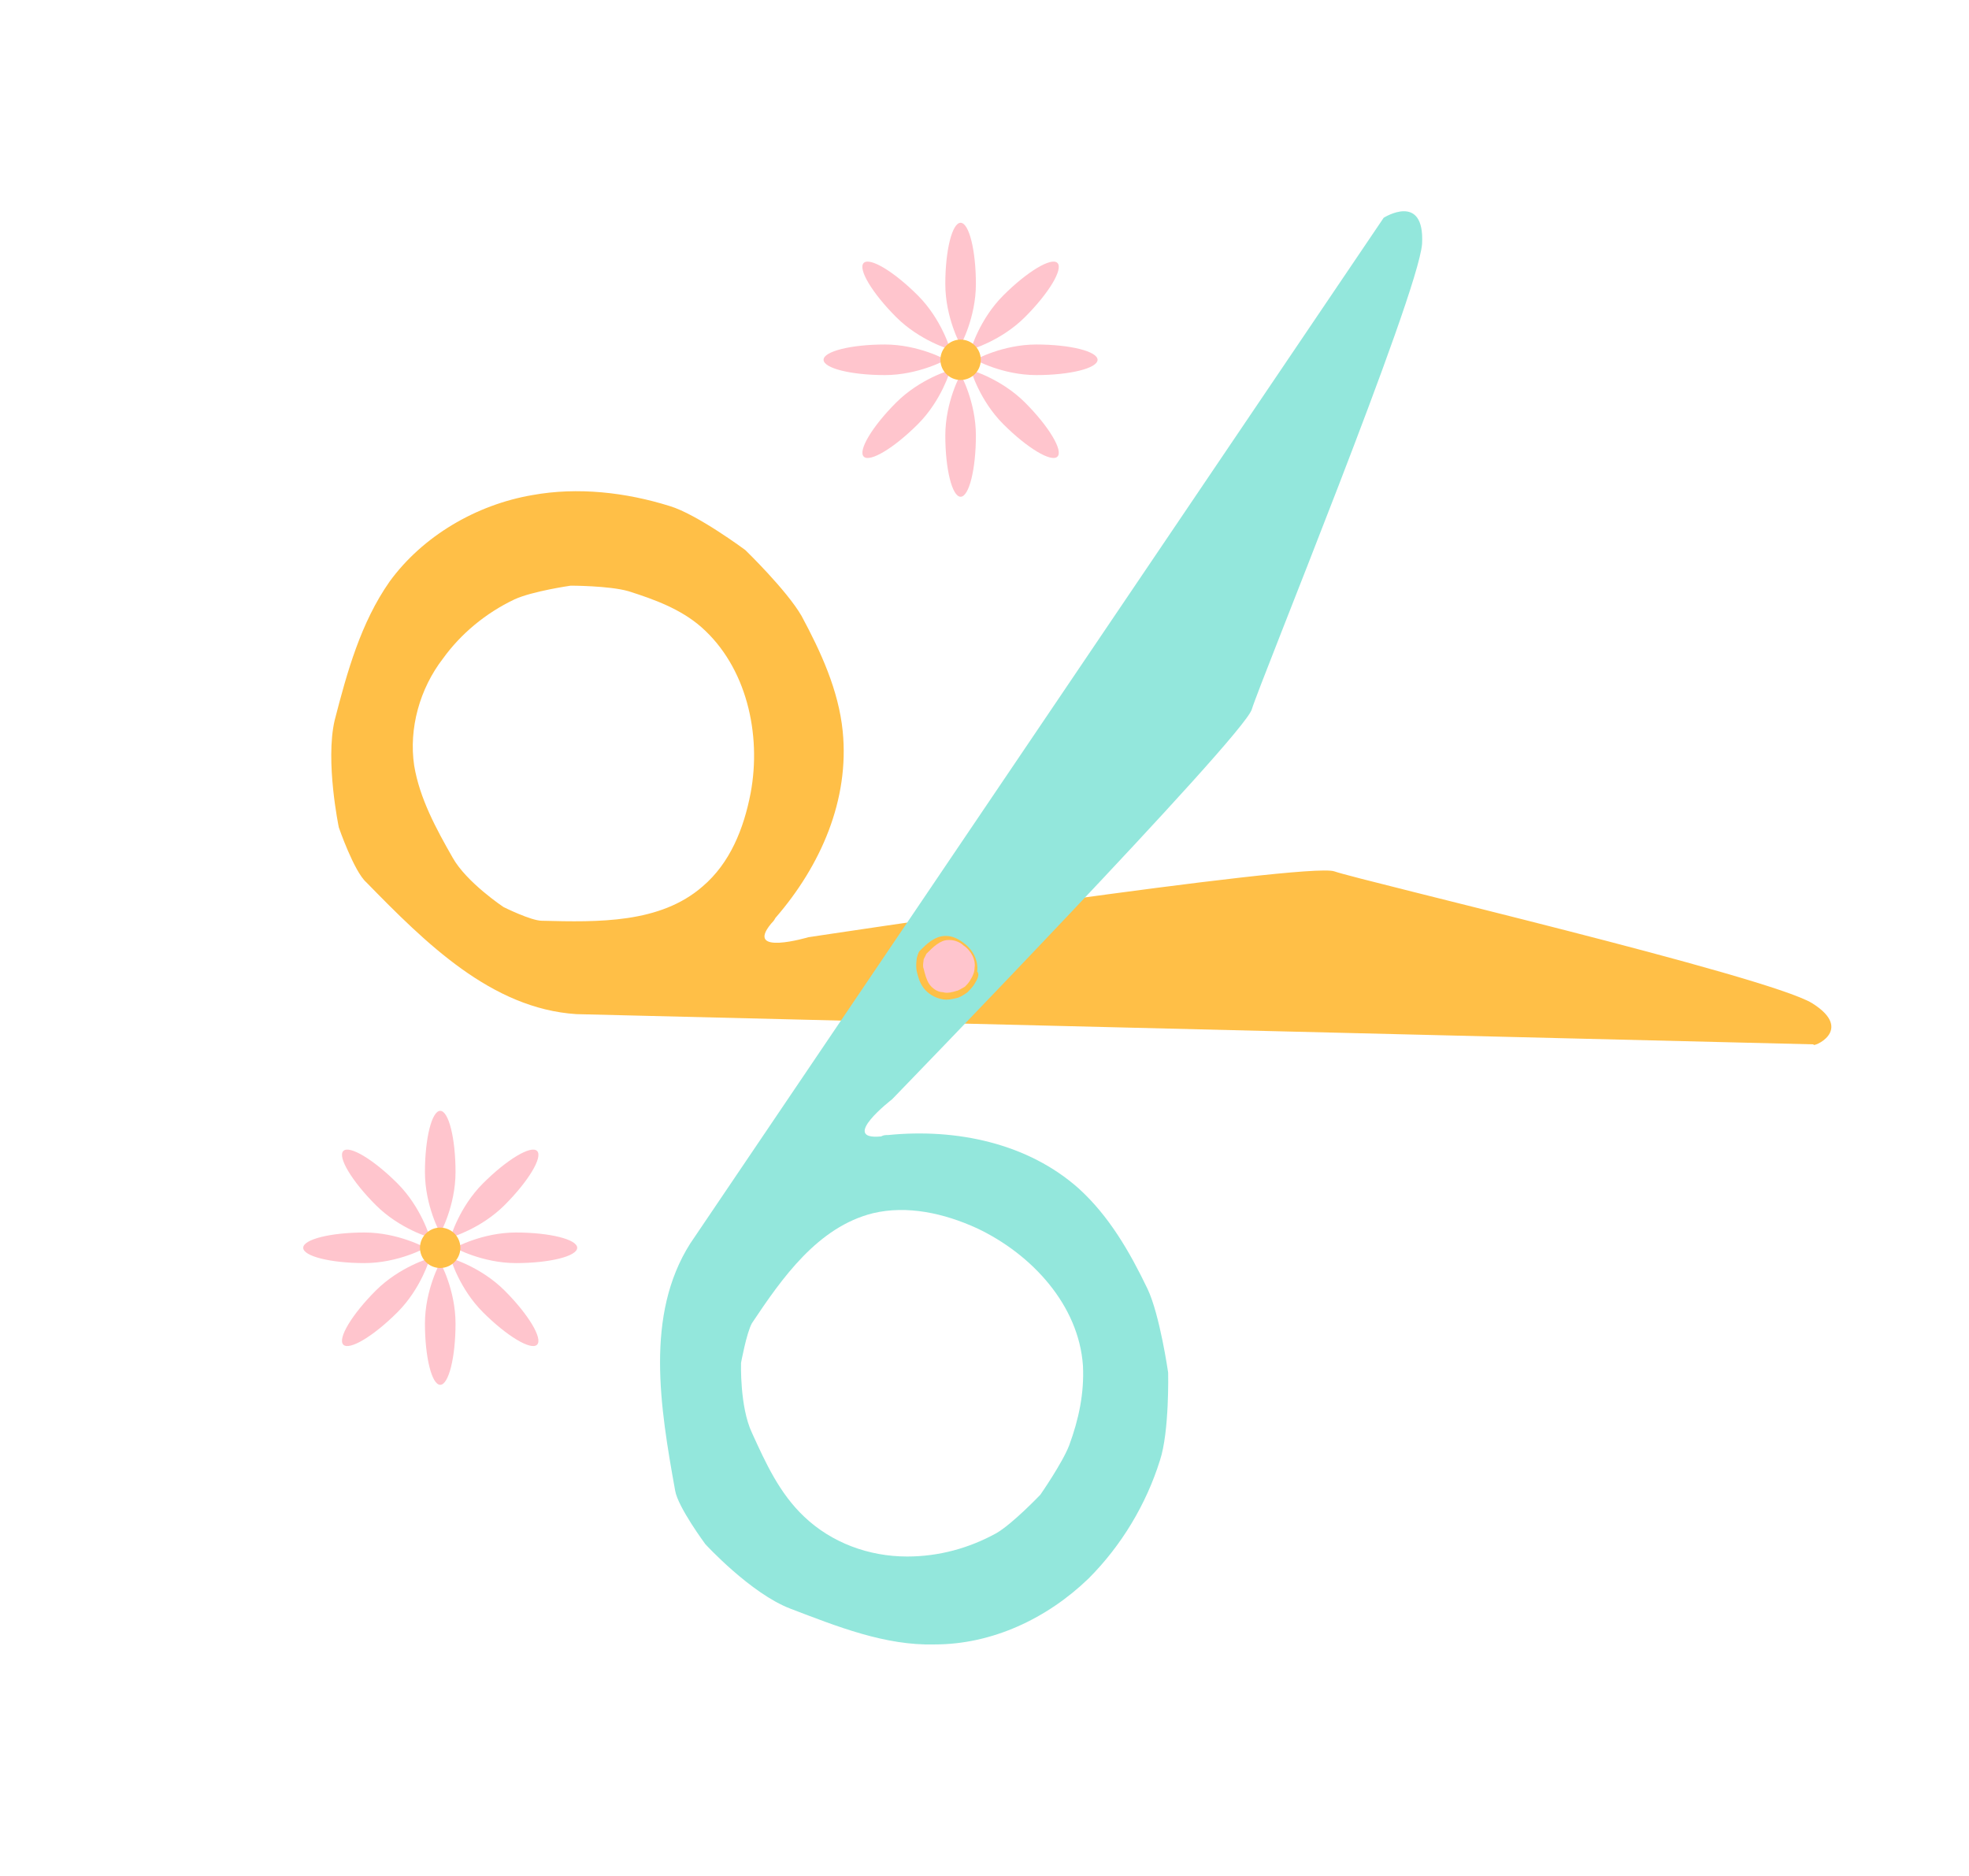 <?xml version="1.0" encoding="utf-8"?>
<!-- Generator: Adobe Illustrator 26.0.3, SVG Export Plug-In . SVG Version: 6.00 Build 0)  -->
<svg version="1.1" id="Layer_1" xmlns="http://www.w3.org/2000/svg" xmlns:xlink="http://www.w3.org/1999/xlink" x="0px" y="0px"
	 viewBox="0 0 318 303" style="enable-background:new 0 0 318 303;" xml:space="preserve">
<style type="text/css">
	.st0{fill:#FFBF47;}
	.st1{fill:none;}
	.st2{fill:#93E7DC;}
	.st3{fill:#FFC5CD;}
</style>
<g>
	<path class="st0" d="M292.66,162.02c-7.32-4.44-72.74-19.74-77.17-21.29s-84.94,10.64-84.94,10.64s-10.42,3.1-5.99-2.22
		c0.22-0.22,0.44-0.44,0.67-0.89c7.32-8.43,11.98-19.07,10.87-30.16c-0.67-6.65-3.55-12.86-6.65-18.63
		c-2.44-4.21-9.09-10.64-9.09-10.64s-7.76-5.77-12.2-7.1c-7.1-2.22-14.86-3.1-22.18-1.77c-9.09,1.55-17.74,6.65-23.06,13.97
		c-4.66,6.65-6.87,14.64-8.87,22.4c-1.55,6.65,0.67,17.3,0.67,17.3s2.44,7.1,4.44,8.87c9.54,9.76,20.18,20.4,33.93,21.29
		l199.81,4.88C292.44,169.34,299.75,166.46,292.66,162.02z M121.23,128.09c-1.11,5.77-3.33,11.31-7.76,15.08
		c-6.87,5.99-16.85,5.77-25.95,5.54c-1.77,0-6.21-2.22-6.21-2.22s-5.99-3.99-8.21-7.98c-2.66-4.66-5.32-9.54-6.21-14.86
		c-0.89-5.99,0.89-12.42,4.66-17.3c2.88-3.99,6.87-7.32,11.53-9.54c2.88-1.33,9.09-2.22,9.09-2.22s6.21,0,9.31,0.89
		c4.21,1.33,8.43,2.88,11.75,5.77C120.57,107.69,123.01,118.56,121.23,128.09z"/>
	<path class="st1" d="M112.58,101.92c-2.88-2.44-6.43-4.21-11.53-5.54c-2.88-0.89-8.65-0.89-9.09-0.89l0,0c0,0-6.21,0.89-8.87,2.22
		c-4.66,2.22-8.43,5.32-11.09,9.09c-3.55,4.88-5.1,11.09-4.44,16.63c0.67,5.32,3.55,10.2,5.99,14.41c2.22,3.77,7.98,7.76,7.98,7.76
		c1.55,0.67,4.66,2,5.77,2.22c9.76,0.44,18.85,0.22,25.28-5.32c4.88-3.99,6.65-10.2,7.54-14.64
		C122.34,117.67,119.24,107.47,112.58,101.92z"/>
	<path class="st1" d="M292.21,162.69c-5.1-3.1-40.14-11.98-61.21-17.08c-8.43-2.22-14.64-3.55-15.97-3.99
		c-3.1-1.11-52.11,5.77-84.49,10.87c-2.44,0.67-6.65,1.55-7.76,0c-0.67-1.11,0.22-2.44,1.11-3.55l0.67-0.89
		c7.98-9.09,11.75-19.52,10.64-29.49c-0.67-5.54-2.66-11.31-6.65-18.18c-2.22-3.99-8.87-10.42-8.87-10.42s-7.54-5.54-11.98-6.87
		c-4.88-1.55-9.76-2.22-14.41-2.22c-2.44,0-4.88,0.22-7.32,0.67c-9.31,1.77-17.52,6.65-22.4,13.75c-4.88,6.65-6.87,14.86-8.65,22.18
		c-1.55,6.43,0.67,16.85,0.67,16.85c0.67,1.77,2.66,7.1,4.21,8.65c10.2,10.64,20.4,20.18,33.26,20.85l199.59,4.88
		c0.89-0.44,2.44-1.33,2.66-2.44C295.1,164.9,293.99,163.8,292.21,162.69z M114.14,143.84c-5.54,4.88-13.31,5.77-21.07,5.77
		c-1.77,0-3.55,0-5.54-0.22c-1.77,0-5.99-2.22-6.43-2.44c-0.44-0.22-6.21-4.21-8.65-8.43c-2.44-4.44-5.54-9.54-6.21-15.08
		c-0.89-5.99,0.89-12.64,4.66-17.96c2.88-3.99,6.87-7.32,11.75-9.76c2.88-1.55,9.09-2.22,9.31-2.22c0.44,0,6.43,0,9.54,0.89
		c5.32,1.55,9.09,3.33,11.98,5.99c8.65,7.1,9.98,18.85,8.43,27.72C121.23,132.97,119.24,139.4,114.14,143.84z"/>
	<path class="st2" d="M223.47,35.17L111.48,200.83c-7.32,11.53-4.88,26.39-2.44,39.92c0.44,2.66,4.88,8.65,4.88,8.65
		s7.32,7.98,13.75,10.42c7.54,2.88,15.3,5.99,23.29,5.77c9.31,0,18.18-4.21,24.84-10.64c5.32-5.32,9.31-11.98,11.53-19.07
		c1.55-4.66,1.33-14.19,1.33-14.19s-1.33-9.31-3.33-13.53c-2.88-5.99-6.21-11.75-11.09-16.19c-8.21-7.32-19.74-9.76-30.83-8.65
		c-0.44,0-0.67,0-1.11,0.22c-6.87,0.67,1.77-5.99,1.77-5.99s56.77-58.55,58.1-62.98c1.33-4.44,26.83-66.75,27.5-75.18
		C230.12,30.96,223.47,35.17,223.47,35.17z M140.97,195.95c5.54-1.33,11.53,0,16.85,2.44c8.87,4.21,16.41,12.42,17.08,22.18
		c0.22,4.44-0.67,8.65-2.22,12.86c-1.11,2.88-4.66,7.98-4.66,7.98s-4.44,4.66-7.1,6.21c-4.44,2.44-9.31,3.77-14.41,3.77
		c-6.21,0-12.2-2.22-16.63-6.43c-3.99-3.77-6.21-8.65-8.43-13.53c-2-4.21-1.77-11.31-1.77-11.31s0.89-4.88,1.77-6.43
		C126.33,206.37,132.1,198.17,140.97,195.95z"/>
	<path class="st0" d="M157.38,158.92c-0.22,0.44-1.11,1.33-1.11,1.33s-0.89,0.67-1.55,0.89c-0.89,0.22-1.77,0.44-2.66,0.22
		c-1.11-0.22-2.22-0.89-2.88-1.77c-0.67-0.89-0.89-1.77-1.11-2.66c-0.22-0.89,0-2.22,0-2.22s0.22-0.89,0.44-1.11
		c1.11-1.11,2.44-2.44,4.21-2.44c1.11,0,2,0.44,2.88,1.11c1.55,1.11,2.44,2.88,2.22,4.66C158.27,157.36,157.82,158.25,157.38,158.92
		z"/>
	<path class="st2" d="M224.13,35.84L112.36,201.27c-6.87,11.09-5.1,24.84-2.22,39.25c0.44,2,3.55,6.65,4.66,8.43
		c0,0,7.32,7.76,13.31,10.2c6.87,2.66,14.86,5.77,23.06,5.77c8.65,0,17.52-3.77,24.17-10.42c5.1-4.88,8.87-11.31,11.31-18.85
		c1.33-4.44,1.33-13.75,1.33-13.97c0,0-1.33-9.09-3.33-13.31c-3.33-7.1-6.87-12.2-10.87-15.97c-7.54-6.65-18.18-9.76-30.16-8.43
		l-1.11,0.22c-1.33,0.22-2.88,0.22-3.55-1.11c-0.67-1.77,2.44-4.88,4.66-6.43c22.62-23.29,56.77-59.43,57.66-62.54
		c0.44-1.33,2.66-7.1,5.99-15.3c7.98-20.18,21.07-53.89,21.51-59.65c0.22-2.22-0.22-3.77-1.11-4.21
		C226.57,34.51,225.02,35.39,224.13,35.84z M140.75,195.29c6.65-1.55,13.08,0.44,17.3,2.44c7.98,3.77,16.85,11.75,17.52,22.84
		c0.22,3.99-0.44,7.98-2.22,13.31c-1.11,3.1-4.66,7.98-4.88,8.21c-0.22,0.22-4.44,4.88-7.32,6.43c-4.66,2.44-9.76,3.99-14.64,3.99
		c0,0,0,0-0.22,0c-6.43,0-12.86-2.44-17.08-6.65c-4.21-3.99-6.43-9.09-8.65-13.75c-2-4.21-1.77-11.53-1.77-11.75
		c0-0.67,0.89-5.32,1.77-6.87C125.89,205.49,131.88,197.5,140.75,195.29z M158.27,159.36L158.27,159.36
		c-0.44,0.67-1.11,1.33-1.33,1.55c-0.22,0.22-1.11,0.89-1.77,1.11c-0.67,0.22-1.33,0.22-2,0.22c-0.44,0-0.67,0-1.11,0
		c-1.33-0.22-2.66-1.11-3.33-2c-0.67-0.89-0.89-2.22-1.11-3.1c-0.22-0.89,0-2.44,0-2.44c0.22-0.44,0.44-1.11,0.67-1.55
		c1.33-1.33,2.88-2.66,4.66-2.88c1.33,0,2.66,0.67,3.55,1.11c1.77,1.33,2.88,3.55,2.66,5.32
		C158.93,157.59,158.71,158.25,158.27,159.36z"/>
	<path class="st1" d="M120.35,220.57c0,0-0.22,7.1,1.77,10.87c2,4.44,4.44,9.54,8.21,13.31c4.21,3.99,9.98,6.21,16.19,6.21
		c4.66,0,9.54-1.33,13.97-3.77c2.66-1.33,6.87-5.99,6.87-5.99s3.55-4.88,4.44-7.76c1.77-4.88,2.44-8.87,2-12.64
		c-0.67-8.65-7.1-17.08-16.63-21.51c-3.99-2-10.2-3.99-16.19-2.44c-8.21,2-13.75,9.54-19.07,17.52
		C121.45,215.47,120.79,218.57,120.35,220.57z"/>
	<path class="st3" d="M155.61,152.71c-0.44-0.44-1.33-0.89-2.22-0.89c0,0,0,0-0.22,0c-1.33,0-2.44,1.11-3.55,2.22
		c0,0-0.22,0.44-0.44,0.89c0,0.22-0.22,1.11,0,1.55c0.22,0.89,0.44,1.77,0.89,2.44c0.44,0.67,1.33,1.33,2.22,1.33
		c0.67,0.22,1.55,0,2.22-0.22c0.22,0,0.89-0.44,1.33-0.67c0.22-0.22,0.67-0.67,0.89-1.11c0.44-0.67,0.67-1.33,0.67-2
		C157.6,155.15,156.94,153.59,155.61,152.71z"/>
</g>
<g>
	<g>
		<g>
			<g>
				<path class="st3" d="M157.61,45.87c0,5.46-2.47,9.89-2.47,9.89s-2.47-4.43-2.47-9.89s1.11-9.89,2.47-9.89
					S157.61,40.41,157.61,45.87z"/>
				<path class="st3" d="M157.61,70.34c0-5.46-2.47-9.89-2.47-9.89s-2.47,4.43-2.47,9.89c0,5.46,1.11,9.89,2.47,9.89
					S157.61,75.81,157.61,70.34z"/>
			</g>
			<g>
				<path class="st3" d="M142.9,55.64c5.46,0,9.89,2.47,9.89,2.47s-4.43,2.47-9.89,2.47c-5.46,0-9.89-1.11-9.89-2.47
					S137.44,55.64,142.9,55.64z"/>
				<path class="st3" d="M167.37,55.64c-5.46,0-9.89,2.47-9.89,2.47s4.43,2.47,9.89,2.47c5.46,0,9.89-1.11,9.89-2.47
					S172.84,55.64,167.37,55.64z"/>
			</g>
		</g>
		<g>
			<g>
				<path class="st3" d="M148.23,47.71c3.86,3.86,5.24,8.74,5.24,8.74s-4.88-1.38-8.74-5.24c-3.86-3.86-6.21-7.77-5.24-8.74
					C140.46,41.5,144.37,43.85,148.23,47.71z"/>
				<path class="st3" d="M165.54,65.01c-3.86-3.86-8.74-5.24-8.74-5.24s1.38,4.88,5.24,8.74c3.86,3.86,7.77,6.21,8.74,5.24
					C171.75,72.79,169.4,68.87,165.54,65.01z"/>
			</g>
			<g>
				<path class="st3" d="M144.74,65.01c3.86-3.86,8.74-5.24,8.74-5.24s-1.38,4.88-5.24,8.74c-3.86,3.86-7.77,6.21-8.74,5.24
					C138.53,72.79,140.87,68.87,144.74,65.01z"/>
				<path class="st3" d="M162.04,47.71c-3.86,3.86-5.24,8.74-5.24,8.74s4.88-1.38,8.74-5.24c3.86-3.86,6.21-7.77,5.24-8.74
					C169.82,41.5,165.9,43.85,162.04,47.71z"/>
			</g>
		</g>
	</g>
	<circle class="st0" cx="155.14" cy="58.11" r="3.26"/>
</g>
<g>
	<g>
		<g>
			<g>
				<path class="st3" d="M73.57,189.3c0,5.46-2.47,9.89-2.47,9.89s-2.47-4.43-2.47-9.89c0-5.46,1.11-9.89,2.47-9.89
					C72.46,179.41,73.57,183.84,73.57,189.3z"/>
				<path class="st3" d="M73.57,213.77c0-5.46-2.47-9.89-2.47-9.89s-2.47,4.43-2.47,9.89c0,5.46,1.11,9.89,2.47,9.89
					C72.46,223.66,73.57,219.23,73.57,213.77z"/>
			</g>
			<g>
				<path class="st3" d="M58.86,199.06c5.46,0,9.89,2.47,9.89,2.47s-4.43,2.47-9.89,2.47s-9.89-1.11-9.89-2.47
					S53.4,199.06,58.86,199.06z"/>
				<path class="st3" d="M83.33,199.06c-5.46,0-9.89,2.47-9.89,2.47s4.43,2.47,9.89,2.47c5.46,0,9.89-1.11,9.89-2.47
					S88.79,199.06,83.33,199.06z"/>
			</g>
		</g>
		<g>
			<g>
				<path class="st3" d="M64.19,191.13c3.86,3.86,5.24,8.74,5.24,8.74s-4.88-1.38-8.74-5.24c-3.86-3.86-6.21-7.77-5.24-8.74
					C56.42,184.92,60.33,187.27,64.19,191.13z"/>
				<path class="st3" d="M81.5,208.44c-3.86-3.86-8.74-5.24-8.74-5.24s1.38,4.88,5.24,8.74c3.86,3.86,7.77,6.21,8.74,5.24
					C87.7,216.21,85.36,212.3,81.5,208.44z"/>
			</g>
			<g>
				<path class="st3" d="M60.69,208.44c3.86-3.86,8.74-5.24,8.74-5.24s-1.38,4.88-5.24,8.74c-3.86,3.86-7.77,6.21-8.74,5.24
					C54.48,216.21,56.83,212.3,60.69,208.44z"/>
				<path class="st3" d="M78,191.13c-3.86,3.86-5.24,8.74-5.24,8.74s4.88-1.38,8.74-5.24c3.86-3.86,6.21-7.77,5.24-8.74
					C85.77,184.92,81.86,187.27,78,191.13z"/>
			</g>
		</g>
	</g>
	<circle class="st0" cx="71.09" cy="201.53" r="3.26"/>
</g>
</svg>

